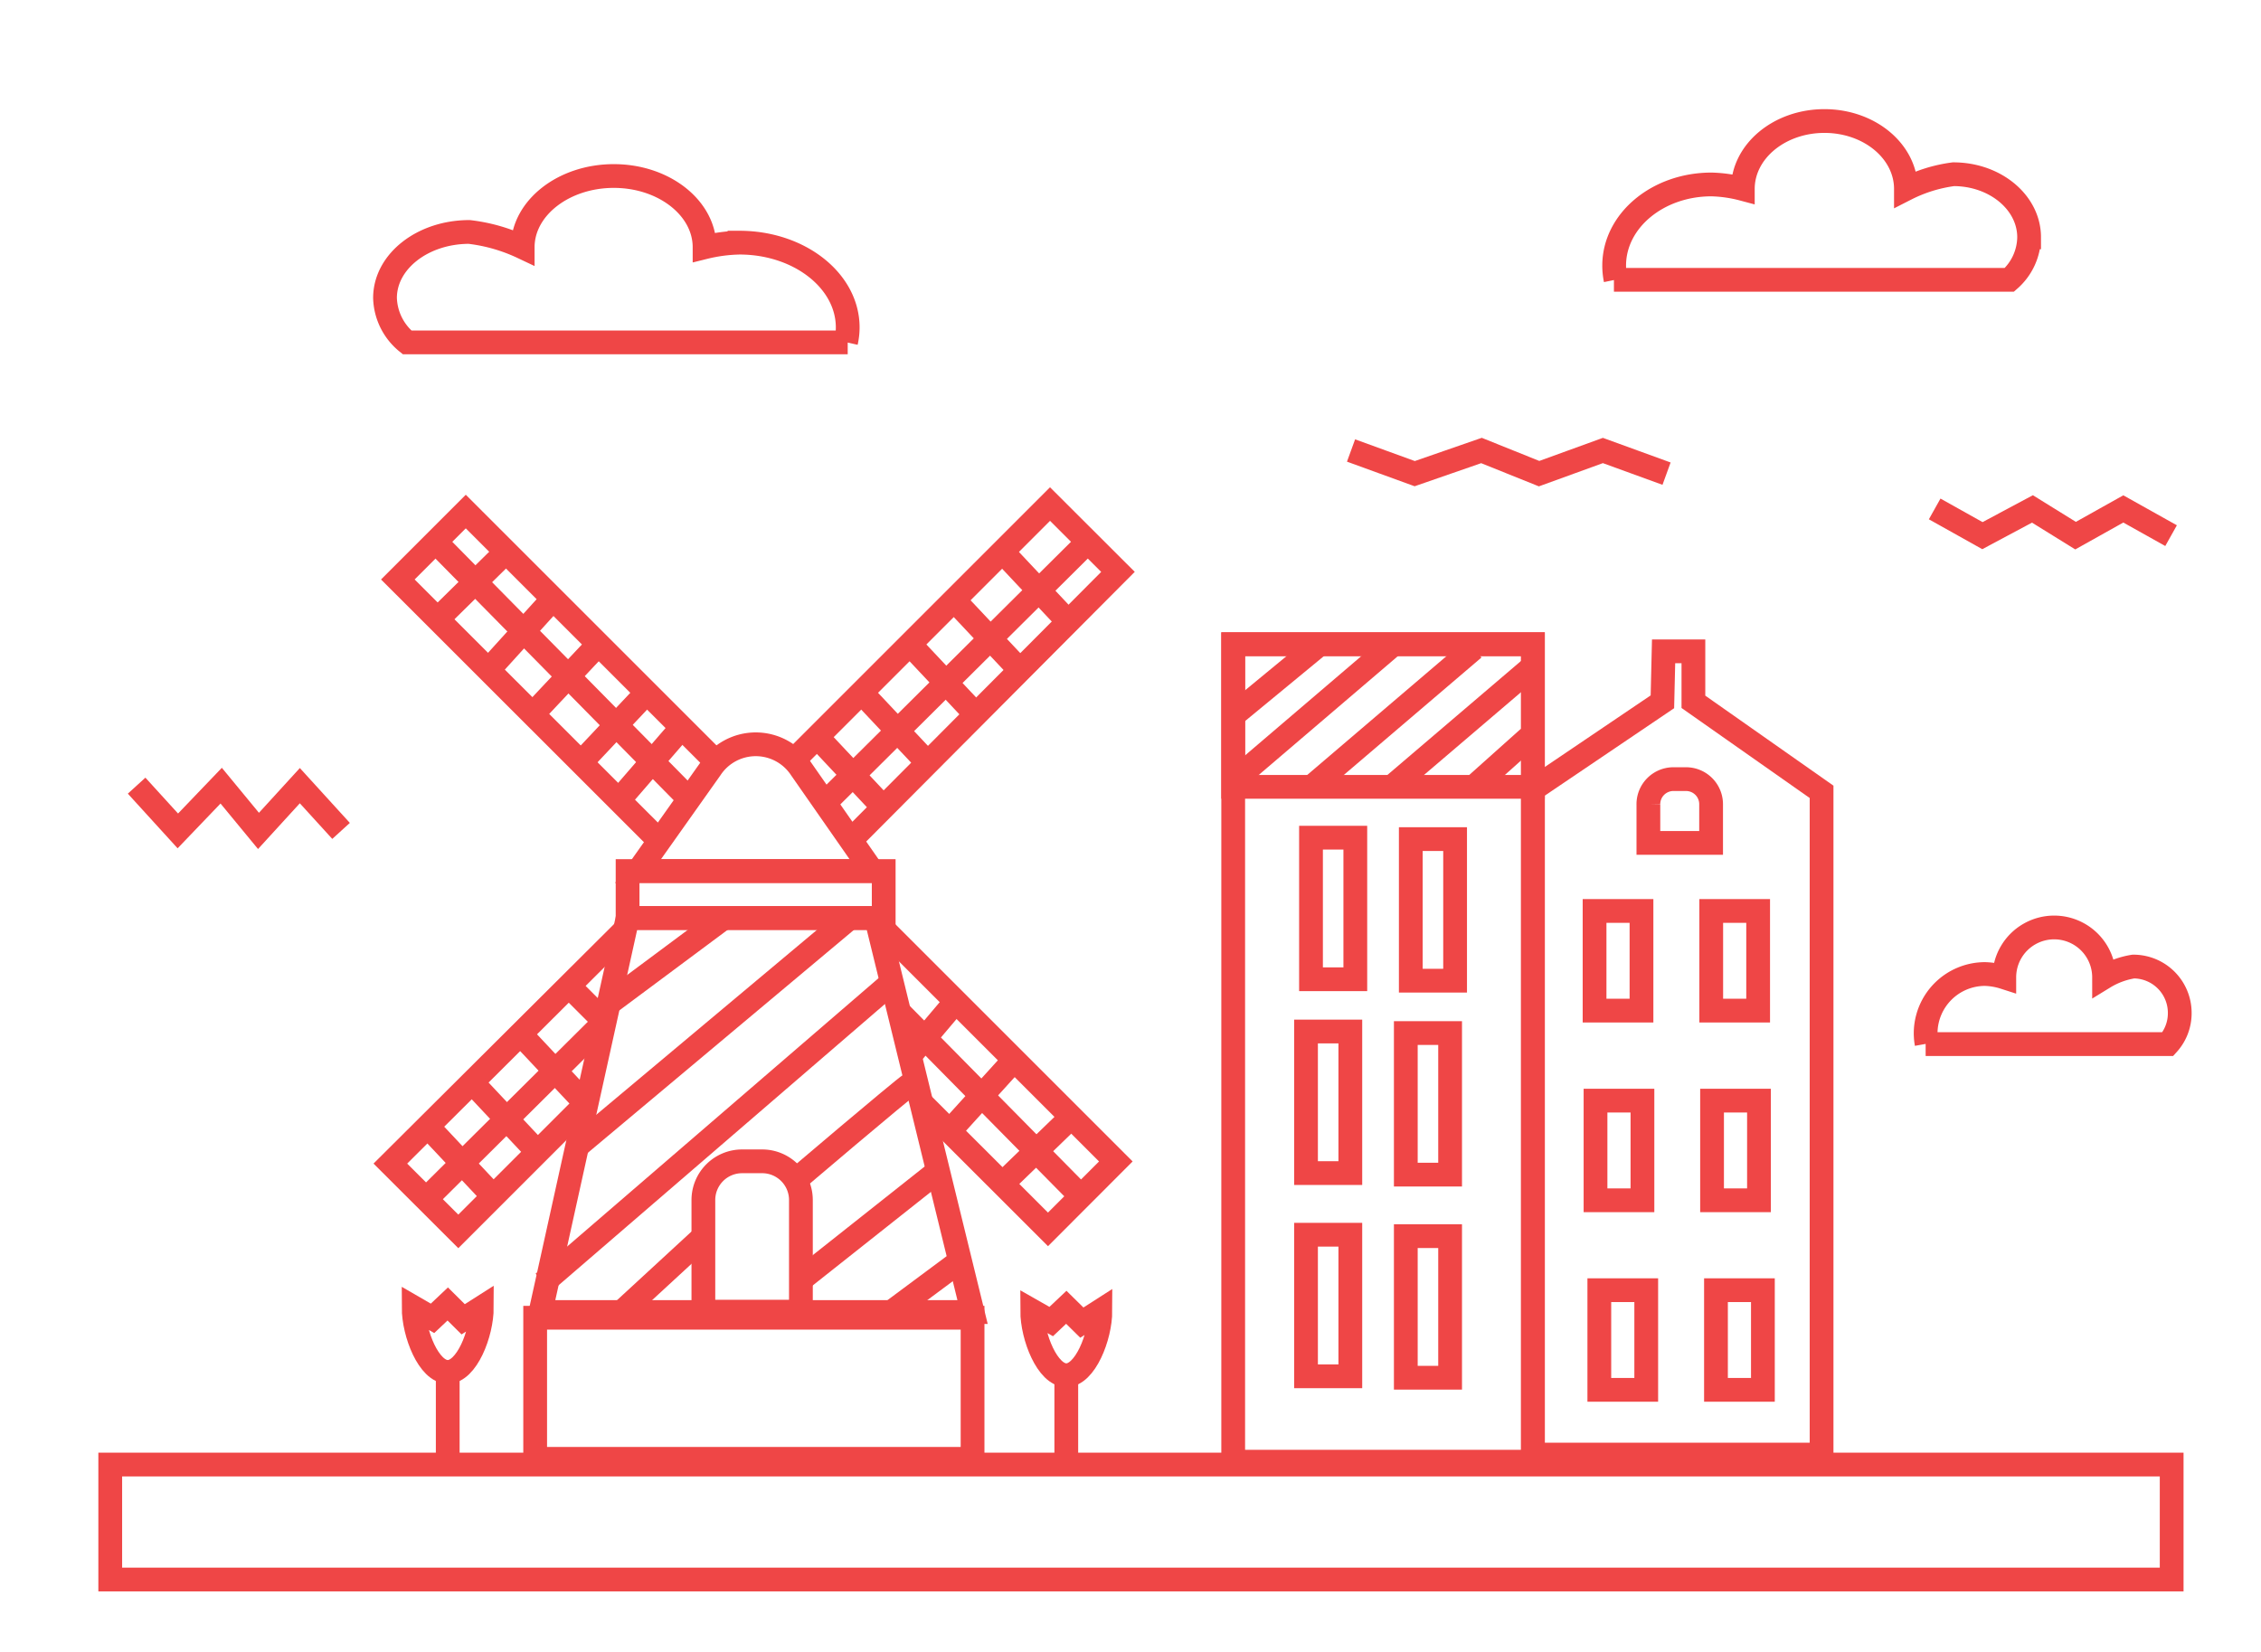 <svg id="Layer_1" data-name="Layer 1" xmlns="http://www.w3.org/2000/svg" viewBox="0 0 190.33 139.13"><defs><style>.cls-1{fill:none;stroke:#ef4646;stroke-miterlimit:10;stroke-width:2px;}</style></defs><path class="cls-1" d="M162.18,87.88a5.12,5.12,0,0,1-.08-.87,5,5,0,0,1,5-5,5.86,5.86,0,0,1,1.62.28,4.2,4.2,0,1,1,8.4,0,6.73,6.73,0,0,1,2.47-.91,3.9,3.9,0,0,1,3.9,3.9,3.86,3.86,0,0,1-1,2.63H162.1"/><polyline class="cls-1" points="113.73 37.93 119.09 39.88 124.71 37.93 129.56 39.88 134.93 37.93 140.29 39.88"/><polyline class="cls-1" points="162.86 42.85 166.88 45.1 171.09 42.85 174.72 45.1 178.74 42.85 182.76 45.1"/><polyline class="cls-1" points="11.5 66.15 14.97 69.96 18.62 66.15 21.76 69.96 25.24 66.15 28.71 69.96"/><path class="cls-1" d="M136,23.55a5.86,5.86,0,0,1-.12-1.19c0-3.77,3.66-6.83,8.19-6.83a11.36,11.36,0,0,1,2.64.38c0-3.16,3.07-5.72,6.87-5.72s6.86,2.56,6.86,5.72a12.37,12.37,0,0,1,4-1.24c3.52,0,6.37,2.38,6.37,5.31a4.85,4.85,0,0,1-1.66,3.58H135.86"/><polyline class="cls-1" points="77.64 92.94 88.22 103.51 93.93 97.79 74.48 78.34"/><polyline class="cls-1" points="60.11 63.97 39.21 43.07 33.49 48.79 55.24 70.53"/><line class="cls-1" x1="75.55" y1="85.07" x2="91" y2="100.73"/><line class="cls-1" x1="36.67" y1="45.62" x2="58.01" y2="67.27"/><polyline class="cls-1" points="49.32 92.94 38.58 103.68 32.86 97.97 52.6 78.31"/><polyline class="cls-1" points="66.82 64.01 88.39 42.44 94.11 48.15 71.62 70.74"/><line class="cls-1" x1="50.9" y1="86.03" x2="35.86" y2="100.97"/><line class="cls-1" x1="91.57" y1="45.62" x2="69.67" y2="67.38"/><polygon class="cls-1" points="81.87 110.47 45.5 110.47 52.83 77.3 73.75 77.3 81.87 110.47"/><rect class="cls-1" x="52.83" y="73.34" width="21.56" height="3.95"/><path class="cls-1" d="M67.43,64.73l6,8.61H53.71l6.12-8.64A4.55,4.55,0,0,1,67.43,64.73Z"/><line class="cls-1" x1="84.38" y1="46.45" x2="89.92" y2="52.34"/><line class="cls-1" x1="80.31" y1="50.52" x2="85.85" y2="56.41"/><line class="cls-1" x1="76.59" y1="54.24" x2="82.12" y2="60.13"/><line class="cls-1" x1="72.52" y1="58.31" x2="78.06" y2="64.2"/><line class="cls-1" x1="68.85" y1="62.11" x2="74.39" y2="68.01"/><line class="cls-1" x1="43.79" y1="87.04" x2="49.32" y2="92.93"/><line class="cls-1" x1="39.72" y1="91.11" x2="45.26" y2="97"/><line class="cls-1" x1="35.99" y1="94.83" x2="41.53" y2="100.73"/><rect class="cls-1" x="45.05" y="110.95" width="36.82" height="11.88"/><line class="cls-1" x1="47.85" y1="82.98" x2="50.9" y2="86.03"/><line class="cls-1" x1="42.6" y1="46.46" x2="36.84" y2="52.13"/><line class="cls-1" x1="46.55" y1="50.42" x2="41.12" y2="56.41"/><line class="cls-1" x1="50.38" y1="54.24" x2="44.84" y2="60.13"/><line class="cls-1" x1="54.45" y1="58.31" x2="48.91" y2="64.2"/><line class="cls-1" x1="57.39" y1="61.25" x2="52.09" y2="67.38"/><line class="cls-1" x1="90.19" y1="94.05" x2="84.38" y2="99.67"/><line class="cls-1" x1="85.38" y1="89.24" x2="80.31" y2="94.83"/><line class="cls-1" x1="80.31" y1="84.5" x2="76.59" y2="88.9"/><line class="cls-1" x1="71.73" y1="77.12" x2="48.49" y2="96.59"/><line class="cls-1" x1="74.95" y1="82.82" x2="45.74" y2="108"/><path class="cls-1" d="M76.62,91.3c-.63.39-10,8.36-10,8.36"/><path class="cls-1" d="M62.47,97.78h1.7A3.26,3.26,0,0,1,67.42,101v9.44a0,0,0,0,1,0,0H59.21a0,0,0,0,1,0,0V101A3.26,3.26,0,0,1,62.47,97.78Z"/><line class="cls-1" x1="59.21" y1="104.13" x2="51.81" y2="110.95"/><line class="cls-1" x1="78.75" y1="98.77" x2="67.64" y2="107.57"/><line class="cls-1" x1="60.92" y1="77.29" x2="51.23" y2="84.5"/><line class="cls-1" x1="80.82" y1="106.17" x2="74.39" y2="110.95"/><rect class="cls-1" x="103.81" y="54.24" width="25.23" height="68.83"/><rect class="cls-1" x="103.81" y="54.24" width="25.23" height="12.01"/><rect class="cls-1" x="109.94" y="86.85" width="3.73" height="11.92"/><rect class="cls-1" x="118.34" y="86.98" width="3.73" height="11.92"/><rect class="cls-1" x="109.94" y="103.96" width="3.73" height="11.92"/><rect class="cls-1" x="118.34" y="104.08" width="3.73" height="11.92"/><rect class="cls-1" x="110.36" y="70.53" width="3.73" height="11.92"/><rect class="cls-1" x="118.76" y="70.65" width="3.73" height="11.92"/><polygon class="cls-1" points="140.04 54.84 142.55 54.84 142.55 59.09 153.34 66.67 153.34 122.47 129.04 122.47 129.04 66.46 139.94 59.09 140.04 54.84"/><path class="cls-1" d="M138.72,65.63H144a0,0,0,0,1,0,0v3.22A2.11,2.11,0,0,1,141.93,71h-1.1a2.11,2.11,0,0,1-2.11-2.11V65.63A0,0,0,0,1,138.72,65.63Z" transform="translate(282.76 136.6) rotate(-180)"/><rect class="cls-1" x="134.23" y="76.7" width="3.95" height="8.39"/><rect class="cls-1" x="144.05" y="76.7" width="3.95" height="8.39"/><rect class="cls-1" x="134.31" y="92.67" width="3.95" height="8.39"/><rect class="cls-1" x="144.12" y="92.67" width="3.95" height="8.39"/><rect class="cls-1" x="134.63" y="108.63" width="3.95" height="8.39"/><rect class="cls-1" x="144.45" y="108.63" width="3.95" height="8.39"/><line class="cls-1" x1="111.09" y1="54.24" x2="103.81" y2="60.24"/><line class="cls-1" x1="117.31" y1="54.24" x2="103.81" y2="65.77"/><line class="cls-1" x1="124.06" y1="54.6" x2="110.56" y2="66.12"/><line class="cls-1" x1="128.69" y1="56.41" x2="117.31" y2="66.12"/><line class="cls-1" x1="128.69" y1="62.11" x2="124.06" y2="66.25"/><path class="cls-1" d="M71.22,28.81a5.61,5.61,0,0,0,.14-1.24c0-3.94-4.08-7.14-9.11-7.14a13.36,13.36,0,0,0-2.94.39c0-3.31-3.42-6-7.64-6S44,17.51,44,20.82a14.43,14.43,0,0,0-4.5-1.29c-3.91,0-7.09,2.48-7.09,5.56a5,5,0,0,0,1.86,3.74H71.36"/><path class="cls-1" d="M86.89,110.36c0,2.21,1.29,5.43,2.87,5.43s2.87-3.22,2.87-5.43l-1.56,1-1.31-1.29-1.27,1.2Z"/><line class="cls-1" x1="89.76" y1="115.79" x2="89.76" y2="122.76"/><path class="cls-1" d="M34.82,110.08c0,2.21,1.28,5.43,2.87,5.43s2.87-3.22,2.87-5.43l-1.57,1-1.3-1.29L36.41,111Z"/><line class="cls-1" x1="37.69" y1="115.51" x2="37.69" y2="122.48"/><rect class="cls-1" x="9.28" y="123.31" width="173.53" height="9.68"/></svg>